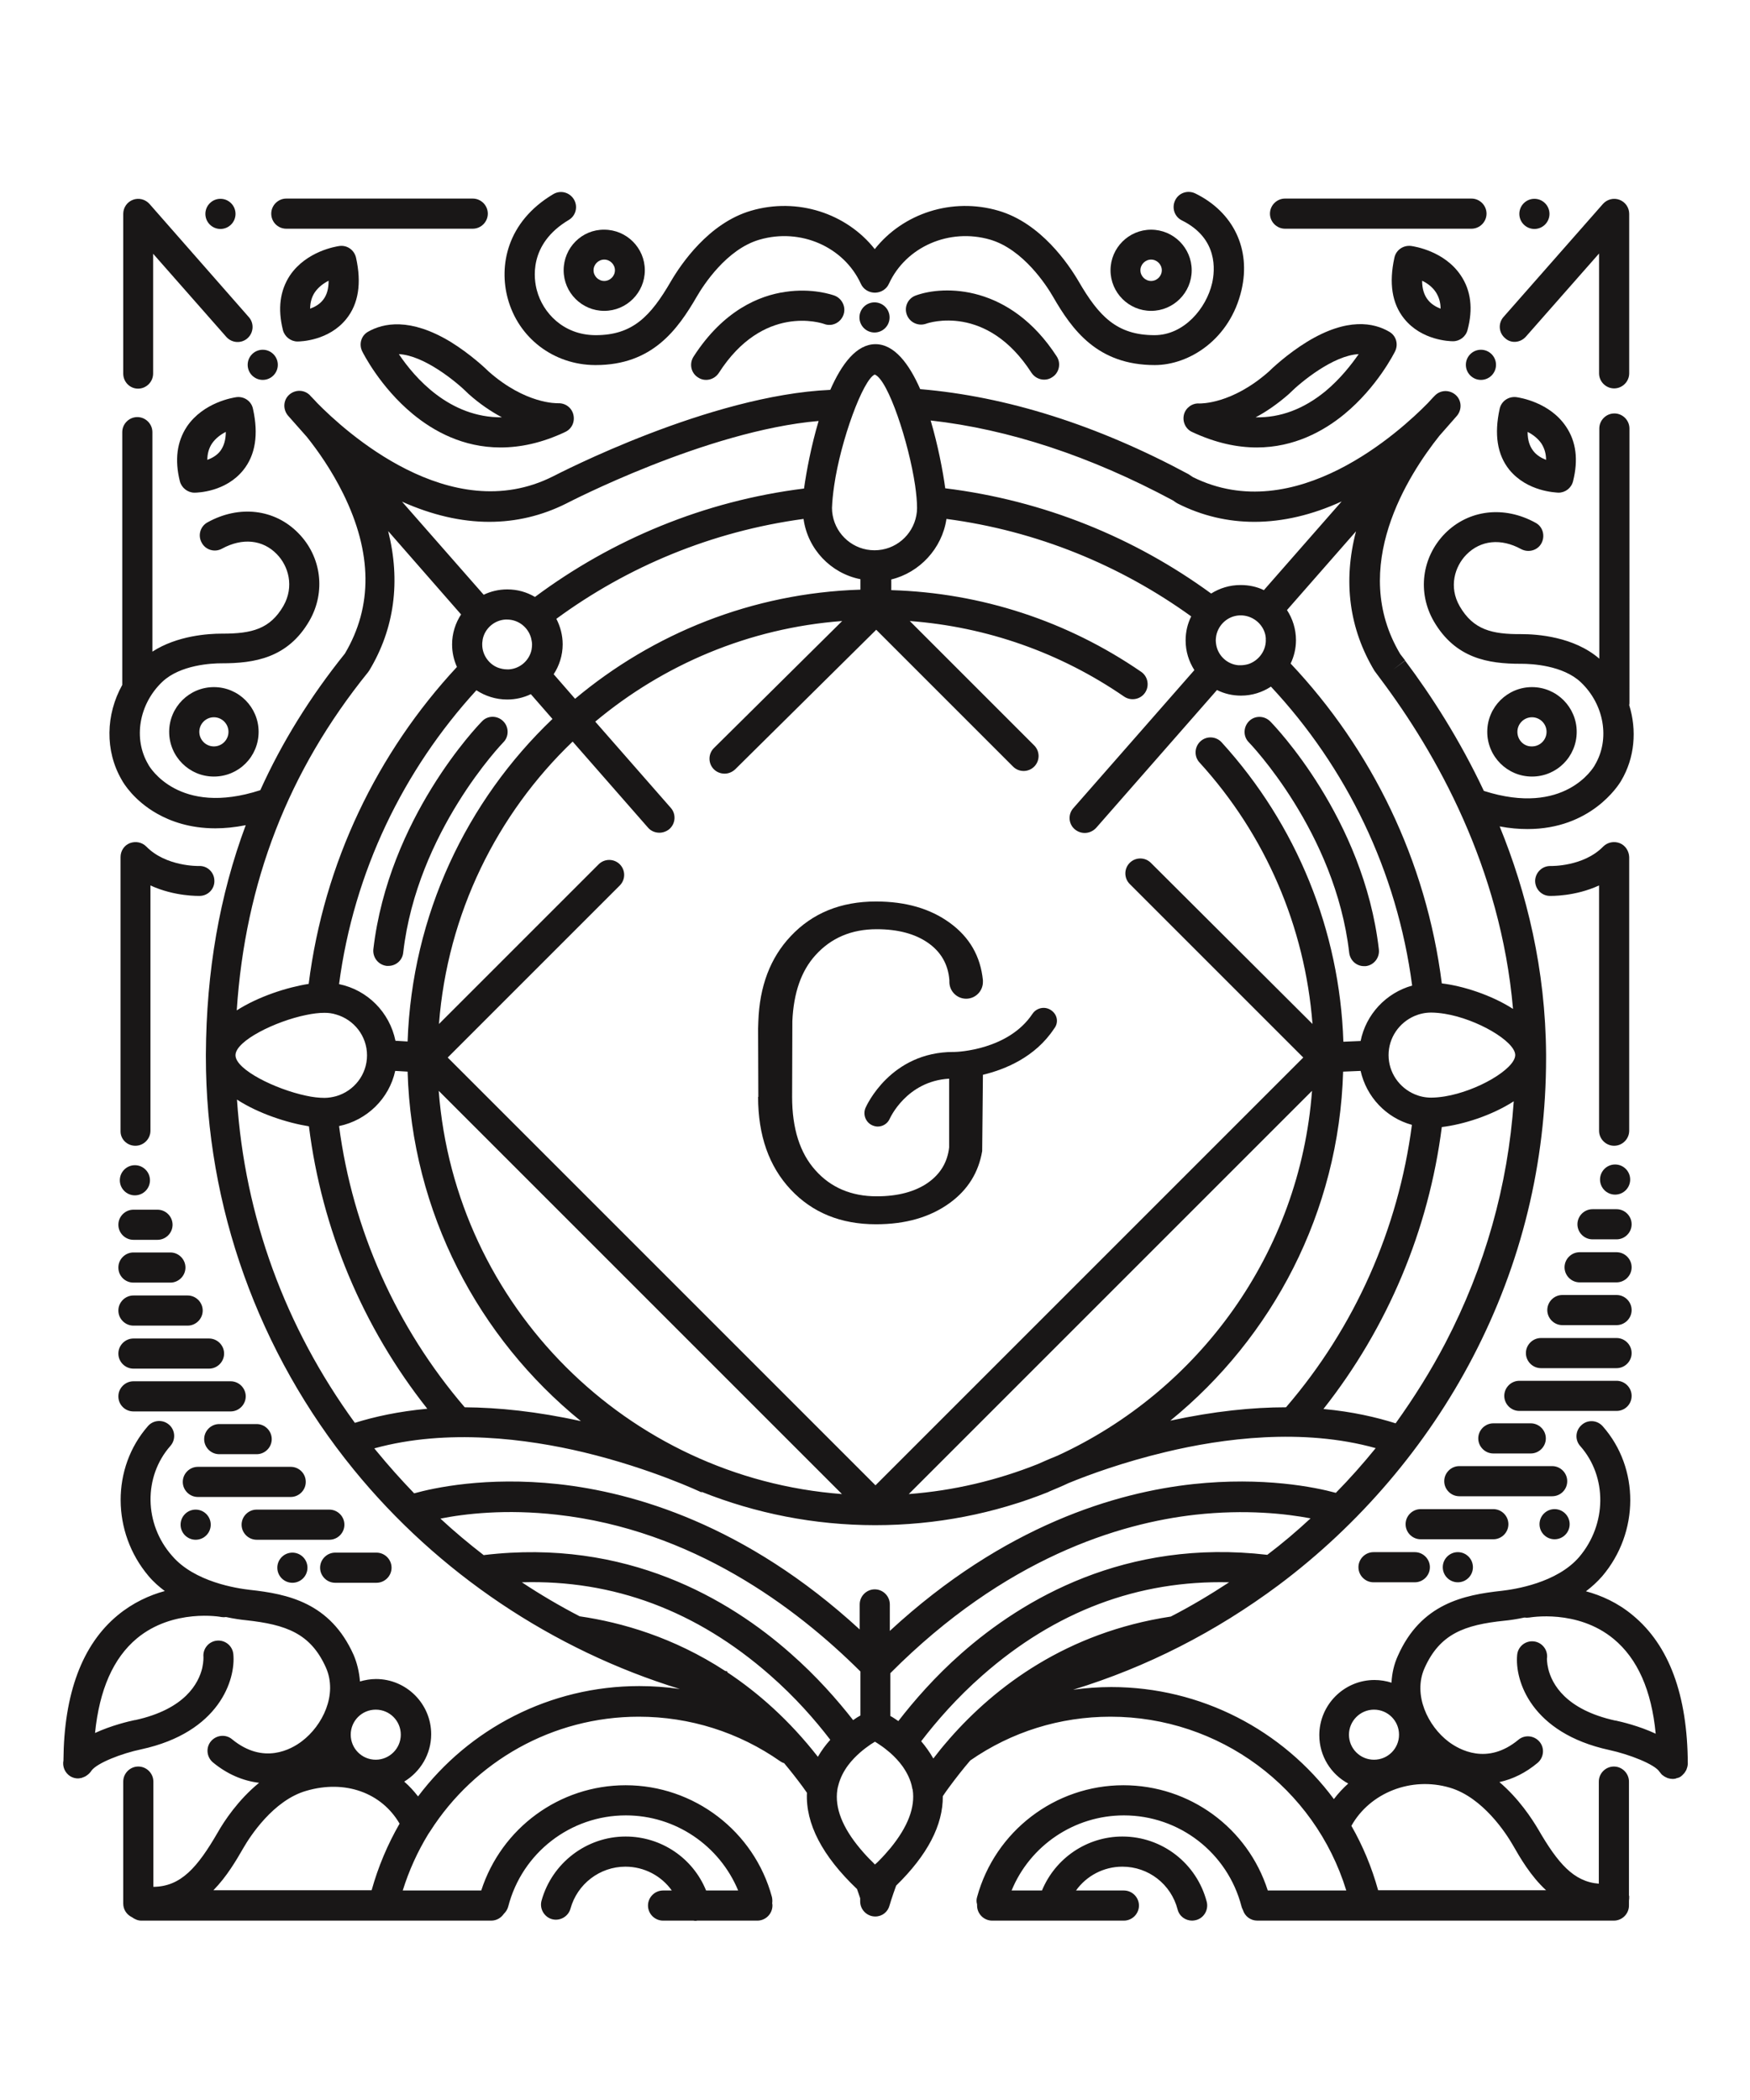 <?xml version="1.0"?>

<!-- Generator: Adobe Illustrator 21.0.2, SVG Export Plug-In . SVG Version: 6.00 Build 0) -->
<svg version="1.1" xmlns="http://www.w3.org/2000/svg" xmlns:xlink="http://www.w3.org/1999/xlink" x="0px" y="0px" viewBox="0 0 720 864" style="enable-background:new 0 0 720 864;" xml:space="preserve" width="720" height="864">
<style type="text/css"> .st0{display:none;} .st1{display:inline;fill:#191717;} .st2{fill:#191717;}
</style>
<g id="BACK" class="st0"> <path class="st1" d="M188.9,575.8c-15.2,0-30.7-3.1-46.5-10.5c-5.9-2.8-8.5-9.8-5.7-15.7c2.8-5.9,9.8-8.5,15.7-5.7 c57,26.6,111.2-15.2,163.6-55.7c6.1-4.7,12-9.3,17.9-13.7c8-7.6,16.7-7.6,21.9-7.6c1,0,1.9,0.1,2.9,0.4 c69.1,17.3,143.2,10.5,208.5-19.2c6-2.7,13-0.1,15.7,5.9c2.7,6,0.1,13-5.9,15.7c-69.7,31.6-148.7,39-222.6,20.9 c-3.1,0-3.5,0.3-4.4,1.3c-0.4,0.4-0.8,0.8-1.3,1.1c-6,4.5-12,9.2-18.2,13.9C289.8,538.4,241.3,575.8,188.9,575.8z"></path> <path class="st1" d="M342.3,425.1c-3.6,0-6.2-0.3-7.2-0.4c-41.8-4.4-42.9-30.4-42.9-31.6c-0.1-25.9,27.7-39.8,44.5-44 c30.9-9.8,50.1-10.6,60.3-2.4c4.2,3.3,6.2,7.6,6.7,11.3c6.6,20.7-8.8,41.2-19.7,50.6C370.6,422.8,352.4,425.1,342.3,425.1z M316,392c0.9,2.3,6.1,7.5,21.8,9.1c0.2,0,0.4,0,0.6,0.1c0.1,0,18.1,2.4,28.8-9.2c0.3-0.4,0.7-0.7,1.1-1c4.4-3.8,16.1-16.5,12.9-26 c-3.4-0.6-13.5-0.9-37.6,6.8c-0.2,0.1-0.5,0.2-0.8,0.2C337.2,373.4,316.9,380.8,316,392z M315.9,392.4c0,0.1,0,0.2,0,0.3 C315.9,392.6,315.9,392.5,315.9,392.4z M340,360.5L340,360.5L340,360.5z M380.3,359.5C380.3,359.5,380.3,359.5,380.3,359.5 C380.3,359.5,380.3,359.5,380.3,359.5z"></path> <circle class="st1" cx="544.2" cy="306" r="20.1"></circle> <circle class="st1" cx="226.4" cy="382.6" r="20.1"></circle> <path class="st1" d="M353.1,531.9c-26.3,0-46.4-16.9-47.4-17.7c-5-4.2-5.6-11.7-1.4-16.7c4.2-5,11.7-5.6,16.7-1.4 c0.4,0.3,18.1,14.8,37.8,11.6c12.6-2,24.1-11.1,34-27.1c3.5-5.6,10.8-7.3,16.3-3.8c5.6,3.5,7.3,10.8,3.8,16.3 c-13.7,22.1-30.8,34.9-50.6,38C359.2,531.7,356.1,531.9,353.1,531.9z"></path>
</g>
<g id="FRONT"> <path class="st2" d="M432.4,415.6c-2.5-1.7-5.9-1-7.6,1.5c-9.9,14.9-30.9,15.7-32,15.7c-0.2,0-0.3,0-0.5,0 c-25.9,0-35.8,22.1-36.2,23c-1.2,2.8,0.1,6,2.8,7.2c0.7,0.3,1.5,0.5,2.2,0.5c2.1,0,4.1-1.2,5-3.3c0.1-0.2,6.9-15.4,24.4-16.4v28.3 c-0.7,6.1-3.6,10.9-8.7,14.5c-5.3,3.7-12.4,5.6-21.1,5.6c-10.4,0-18.9-3.6-25.2-10.7c-6.4-7.1-9.6-17.2-9.6-30.2l0.1-31.2 c0.5-11.5,3.6-20.6,9.5-27.1c6.4-7.1,14.8-10.7,25.2-10.7c8.7,0,15.8,1.9,21.1,5.6c5.3,3.7,8.3,8.8,8.8,15.4h0c0,0.2,0,0.5,0,0.7 c0,3.8,3.1,6.9,6.9,6.9s6.9-3.1,6.9-6.9c0-0.2,0-0.5,0-0.7h0c-1-9.9-5.5-17.7-13.6-23.6c-8.1-5.9-18.2-8.8-30.4-8.8 c-14.5,0-26.2,4.8-35.1,14.3c-8.4,8.9-12.8,20.6-13.3,35h0v0c0,1-0.1,2-0.1,3l0.1,28.1h-0.1c0,15.9,4.5,28.6,13.4,38.1 c8.9,9.5,20.6,14.3,35.1,14.3c12.2,0,22.3-2.9,30.4-8.8c7.4-5.4,11.8-12.5,13.3-21.3l0.3-31.4c9.1-2.2,21.5-7.2,29.3-19 C435.7,420.7,435,417.3,432.4,415.6z"></path> <path class="st2" d="M528.7,94.1h76.7c3.4,0,6.2-2.8,6.2-6.2s-2.8-6.2-6.2-6.2h-76.7c-3.4,0-6.2,2.8-6.2,6.2S525.3,94.1,528.7,94.1 z"></path> <path class="st2" d="M117.8,94.1h76.7c3.4,0,6.2-2.8,6.2-6.2s-2.8-6.2-6.2-6.2h-76.7c-3.4,0-6.2,2.8-6.2,6.2S114.3,94.1,117.8,94.1 z"></path> <circle class="st2" cx="609.3" cy="150.1" r="6.2"></circle> <circle class="st2" cx="359.8" cy="130.6" r="6.2"></circle> <path class="st2" d="M244.8,150.2c0.1,0,0.2,0,0.3,0c23.3,0,33.7-14.6,41.6-28.2c2.6-4.5,12.2-19.5,25.8-23.4 c16.8-4.9,34.7,2.9,41.7,18.2c1,2.2,3.2,3.5,5.4,3.6c0.1,0,0.2,0,0.3,0c0.1,0,0.2,0,0.4,0c2.2-0.1,4.4-1.4,5.4-3.6 c7-15.3,24.9-23.1,41.7-18.2c13.6,4,23.2,18.9,25.8,23.4c7.9,13.7,18.3,28.2,41.9,28.2c0,0,0,0,0,0c14.2,0,31-10.6,35.7-30.9 c3.9-16.8-3.3-32-19-39.7c-3.1-1.5-6.8-0.3-8.3,2.8c-1.5,3.1-0.3,6.8,2.8,8.3c14.9,7.4,13.6,20.5,12.4,25.8 c-2.4,10.4-11.6,21.4-23.7,21.4c-15.5,0-22.9-7.8-31.2-22.1c-4.1-7-15.5-24-33-29.1c-19.1-5.6-39.3,1.1-50.9,15.8 c-11.6-14.7-31.8-21.4-50.9-15.8c-17.5,5.1-28.9,22.1-33,29.1c-8.3,14.3-15.7,22.1-30.9,22.1c-0.1,0-0.2,0-0.2,0 c-13.2-0.1-21.6-9.3-24-18.4c-1.2-4.3-3.7-19,13.1-29c2.9-1.7,3.9-5.5,2.1-8.5c-1.8-2.9-5.5-3.9-8.5-2.1 c-19.3,11.5-22.3,29.7-18.7,42.9C213.3,139.1,227.8,150.1,244.8,150.2z"></path> <polygon class="st2" points="360,734 360.1,734 360.1,734 360,734 "></polygon> <circle class="st2" cx="108.1" cy="150.1" r="6.2"></circle> <circle class="st2" cx="90.7" cy="88" r="6.2"></circle> <circle class="st2" cx="631.3" cy="88" r="6.2"></circle> <circle class="st2" cx="664.5" cy="485.3" r="6.2"></circle> <circle class="st2" cx="639.6" cy="627.1" r="6.2"></circle> <circle class="st2" cx="599.8" cy="644.8" r="6.2"></circle> <path class="st2" d="M231.9,111.2c0,9.2,7.5,16.7,16.7,16.7c9.2,0,16.7-7.5,16.7-16.7s-7.5-16.7-16.7-16.7 C239.4,94.4,231.9,101.9,231.9,111.2z M248.6,106.8c2.4,0,4.4,2,4.4,4.4c0,2.4-2,4.4-4.4,4.4c-2.4,0-4.4-2-4.4-4.4 C244.2,108.8,246.2,106.8,248.6,106.8z"></path> <path class="st2" d="M473.6,127.9c9.2,0,16.7-7.5,16.7-16.7s-7.5-16.7-16.7-16.7s-16.7,7.5-16.7,16.7S464.4,127.9,473.6,127.9z M473.6,106.8c2.4,0,4.4,2,4.4,4.4c0,2.4-2,4.4-4.4,4.4c-2.4,0-4.4-2-4.4-4.4C469.2,108.8,471.2,106.8,473.6,106.8z"></path> <path class="st2" d="M376.7,121.6c-3.2,1.2-4.8,4.7-3.6,7.9c1.2,3.2,4.7,4.8,7.9,3.7c1-0.4,25-8.4,43.4,20.2 c1.2,1.8,3.2,2.8,5.2,2.8c1.1,0,2.3-0.3,3.3-1c2.9-1.8,3.7-5.7,1.9-8.5C415.6,117,388.4,117.3,376.7,121.6z"></path> <path class="st2" d="M343.3,121.6c-0.9-0.3-9.1-3.2-20.3-1.5c-10.4,1.5-25.3,7.4-37.7,26.7c-1.8,2.9-1,6.7,1.9,8.5 c1,0.7,2.2,1,3.3,1c2,0,4-1,5.2-2.8c18.3-28.6,42.3-20.6,43.4-20.2c3.2,1.2,6.7-0.5,7.9-3.7C348.2,126.4,346.5,122.8,343.3,121.6z"></path> <path class="st2" d="M627.8,138.5l30.1-34.2v49.3c0,3.4,2.8,6.2,6.2,6.2s6.2-2.8,6.2-6.2V88c0-2.6-1.6-4.9-4-5.8 c-2.4-0.9-5.1-0.2-6.8,1.7l-40.9,46.5c-2.3,2.6-2,6.5,0.6,8.7C621.6,141.4,625.5,141.1,627.8,138.5z"></path> <path class="st2" d="M56.8,159.9c3.4,0,6.2-2.8,6.2-6.2v-49.3l30.1,34.2c2.3,2.6,6.2,2.8,8.7,0.6c2.6-2.3,2.8-6.2,0.6-8.7 L61.5,83.9c-1.7-1.9-4.4-2.6-6.8-1.7c-2.4,0.9-4,3.2-4,5.8v65.7C50.7,157.1,53.4,159.9,56.8,159.9z"></path> <path class="st2" d="M493.4,166c-2.9-0.2-5.6,1.8-6.3,4.6c-0.7,2.9,0.7,5.9,3.3,7.1c9.8,4.6,18.7,6.4,26.7,6.4 c15.3,0,27.5-6.7,36-13.7c13.6-11.2,20.6-25.3,20.9-25.9c1.4-2.9,0.4-6.4-2.4-8c-6.3-3.7-17.2-6-33.8,4.1 c-8.3,5.1-14.7,11.2-15.8,12.3C506.8,166.3,494.1,166,493.4,166z M530.3,162.1c0.1-0.1,0.2-0.2,0.3-0.3c4.7-4.7,18-15.6,28.4-16.1 c-3,4.3-7.5,10.1-13.6,15.2c-9,7.4-18.6,11-28.8,10.8C520.8,169.5,525.5,166.3,530.3,162.1z"></path> <path class="st2" d="M151.4,136.5c-2.8,1.6-3.8,5.1-2.4,8c0.3,0.6,7.3,14.7,20.9,25.9c8.5,7,20.6,13.7,36,13.7 c8.1,0,17-1.8,26.7-6.4c2.7-1.3,4-4.2,3.3-7.1c-0.7-2.9-3.3-4.8-6.3-4.7c-0.5,0-13.3,0.4-28.5-13c-1.1-1.1-7.5-7.2-15.8-12.3 C168.7,130.6,157.7,132.9,151.4,136.5z M192.8,162.1c4.7,4.2,9.4,7.3,13.7,9.6c-21.6,0.2-35.9-16.3-42.4-26 c10.4,0.5,23.7,11.4,28.4,16.1C192.6,161.9,192.7,162,192.8,162.1z"></path> <path class="st2" d="M671.8,664.6c-6.2-5.2-13-8.2-19.3-9.9c2.4-1.8,4.7-3.9,6.7-6.2c15.3-18,15.4-44.5,0.2-61.7 c-2.3-2.6-6.2-2.8-8.7-0.5c-2.6,2.3-2.8,6.2-0.5,8.7c11.1,12.6,10.9,32.1-0.4,45.5c-9.2,10.8-26.7,13.4-31.9,14 c-15.7,1.7-33.3,5.3-42.8,26.8c-1.5,3.3-2.4,7-2.6,11c-2.2-0.7-4.6-1.1-7-1.1c-12.5,0-22.7,10.2-22.7,22.7 c0,8.6,4.8,16.1,11.9,19.9c-2.1,1.9-4.1,4-5.9,6.4c-21-28.3-54.6-46.1-91.6-46.1c-5.3,0-10.6,0.4-15.7,1.1 c30.4-9.3,58.7-23.8,84.5-43l0,0c33.3-24.9,61-57.4,80-93.9c20-38.4,30.1-79.9,30.1-123.1c0-0.3,0-0.5,0-0.8c0-0.1,0-0.1,0-0.2 c0-0.1,0-0.2,0-0.3c-0.2-35.1-8-66.7-19.1-93.9c4.1,0.8,8,1.1,11.5,1.1c25.9,0,37.3-17.8,38.5-19.9h0c5.6-9.4,6.5-20.8,3.3-31.1 c0.1-0.3,0.1-0.7,0.1-1.1V176.3c0-3.4-2.8-6.2-6.2-6.2s-6.2,2.8-6.2,6.2V271c-10.5-9.1-25.7-10.1-32-10.1 c-12.2,0.1-19.8-1.8-25.4-11.4c-4.7-8.1-2-16.5,2.7-21.3c5.9-6,14.3-6.8,22.5-2.3c3,1.6,6.8,0.6,8.4-2.4c1.6-3,0.6-6.8-2.4-8.4 c-13-7.2-27.6-5.4-37.3,4.4c-9.6,9.8-11.4,24.3-4.6,36.1c8.9,15.3,22.4,17.5,35.7,17.5c0.2,0,0.3,0,0.5,0c4,0,16.9,0.6,24.3,7.6 c9.6,9.1,12.1,23.4,5.8,34c0,0-0.1,0.1-0.1,0.2c-0.5,0.9-12.4,21.1-45.6,10.5c-10-21.2-21.6-39.2-32.4-53.6l-4.9,3.7l4.9-3.8 l-2-2.6c-21.3-35.7,3.3-73.7,16.1-89.8l7.2-8.2c0,0,0,0,0,0c0,0,0,0,0,0l0,0c2.2-2.6,2-6.5-0.6-8.7c-2.5-2.1-6.1-2-8.4,0.3l0,0 c-0.2,0.2-1.3,1.3-3,3.2c-11.1,11.3-54.5,51.3-96.6,30.4l-1.2-0.8l-0.6-0.4c-37.7-20.3-74.9-32-110.4-35 c-4.6-10.5-10.7-18.5-18.4-18.5c-7.8,0-13.9,8.1-18.6,18.8c-49.7,2.2-111.5,34.3-114.1,35.6c-42.3,21.3-85.9-18.9-97-30.2 c-1.7-1.9-2.9-3-3-3.2l0,0c-2.3-2.3-5.9-2.4-8.4-0.3c-2.6,2.2-2.8,6.1-0.6,8.7l0,0c0,0,0,0,0,0c0,0,0,0,0,0l7.7,8.7 c4.5,5.6,10.2,13.7,15,23.4c12,24.3,12.2,46.4,0.7,65.8c-14.3,17.8-25.9,36.5-34.8,56.2c-33.5,10.9-45.5-9.5-46-10.4 c0-0.1-0.1-0.1-0.1-0.2c-6.3-10.6-3.8-24.9,5.8-34c7.4-7,20.3-7.6,24.3-7.6c0,0,0.1,0,0.1,0c13.4,0,27.2-2.1,36.1-17.5 c6.8-11.8,5-26.4-4.6-36.1c-9.7-9.9-24.3-11.6-37.3-4.4c-3,1.6-4.1,5.4-2.4,8.4c1.6,3,5.4,4.1,8.4,2.4c8.3-4.5,16.7-3.7,22.5,2.3 c4.7,4.8,7.3,13.2,2.7,21.3c-5.5,9.5-13,11.4-25,11.4c-0.1,0-0.2,0-0.4,0c-5.5,0-18.3,0.8-28.5,7.4v-90.3c0-3.4-2.8-6.2-6.2-6.2 s-6.2,2.8-6.2,6.2v104c-6.8,12.2-7.2,27.1-0.2,39.1c0.7,1.3,5,8.5,14.6,13.9c5.5,3.1,13.4,6,23.9,6c3.8,0,8-0.4,12.5-1.3 c-10.8,29-16.2,60.2-16.4,94.2c0,0.1,0,0.1,0,0.2c0,0,0,0.1,0,0.1c0,0.3,0,0.6,0,0.8c0,61.4,21.6,121.7,60.8,169.8 c34.7,42.6,81.9,74.2,134.2,90.3c-5.5-0.8-11.1-1.2-16.7-1.2c-36.7,0-70,17.5-91,45.4c-1.7-2.2-3.6-4.3-5.7-6.1 c6.6-4,11.1-11.2,11.1-19.5c0-12.5-10.2-22.7-22.7-22.7c-2.3,0-4.5,0.4-6.6,1c-0.3-3.9-1.2-7.6-2.6-10.9 c-9.6-21.5-27.1-25.1-42.8-26.8c-5.2-0.6-22.7-3.2-31.9-14C59.2,627,59,607.5,70.1,594.9c2.3-2.6,2-6.5-0.5-8.7 c-2.6-2.3-6.5-2-8.7,0.5c-15.1,17.2-15,43.7,0.2,61.7c2,2.4,4.3,4.4,6.7,6.2c-6.3,1.7-13.1,4.8-19.3,9.9 c-14.7,12.1-22.2,32.3-22.4,59.8c-0.5,2.5,0.6,5.1,2.8,6.5c1,0.6,2.1,0.9,3.2,0.9c0.4,0,0.9-0.1,1.3-0.2c0,0,0.1,0,0.1,0 c0.2,0,0.3-0.1,0.5-0.2c0.3-0.1,0.7-0.2,1-0.4c0.1,0,0.1-0.1,0.2-0.1c1-0.6,1.9-1.4,2.5-2.4c2.4-3.1,12.3-7,20.5-8.7 c32.1-7,38.8-28.7,37.8-39.1c-0.3-3.4-3.3-5.9-6.7-5.6c-3.4,0.3-5.9,3.3-5.6,6.7c0,0.1,0.1,1.9-0.5,4.6c-1.5,6.2-7,16.9-27.6,21.4 c-0.1,0-0.1,0-0.2,0c-2.4,0.5-9.6,2.2-16.3,5.3c1.8-17.8,7.5-30.8,17.2-38.9c14.9-12.4,34.6-8.9,34.8-8.8c0.7,0.1,1.3,0.1,1.9,0 c3.3,0.7,6.1,1.1,8.2,1.3c16.5,1.8,26.6,5.4,32.9,19.5c4.9,11.1-1.4,23.9-9.9,30.3c-4.3,3.3-15.8,9.8-28.7-0.8 c-2.6-2.2-6.5-1.8-8.7,0.8c-2.2,2.6-1.8,6.5,0.8,8.7c5.8,4.8,12.3,7.6,19,8.4c-8.6,7-14.4,15.8-17,20.4 c-8.4,14.5-15.2,22.3-26.5,22.4V733c0-3.4-2.8-6.2-6.2-6.2s-6.2,2.8-6.2,6.2v50.2c0,2.5,1.5,4.6,3.6,5.6c1.1,0.8,2.4,1.4,3.8,1.4 h144c2.2,0,4-1.1,5.2-2.8c0.8-0.8,1.5-1.8,1.8-3c5.7-22.1,25.6-37.5,48.4-37.5c20.4,0,38.5,12.4,46.2,30.9h-13.2 c-5.4-13.3-18.4-22.2-33.1-22.2c-16.1,0-30.3,10.9-34.6,26.4c-0.9,3.3,1.1,6.7,4.3,7.6c3.3,0.9,6.7-1.1,7.6-4.3 c2.8-10.2,12.1-17.3,22.6-17.3c7.8,0,14.8,3.8,19.1,9.8h-3.6c-3.4,0-6.2,2.8-6.2,6.2c0,3.4,2.8,6.2,6.2,6.2h12.5 c0.2,0,0.5,0.1,0.7,0.1c0.3,0,0.6,0,0.8-0.1h24.8c3.4,0,6.2-2.8,6.2-6.2c0-0.3,0-0.6-0.1-0.9c0.1-0.8,0.1-1.7-0.1-2.6 c-7.3-27.1-32.1-46-60.2-46c-27.2,0-51.1,17.6-59.4,43.3h-32.3c2.6-8.3,6.1-16,10.5-23.2c0.3-0.4,0.5-0.8,0.8-1.2 c18.3-28.7,50.3-47.1,85.8-47.1c21,0,41.2,6.4,58.3,18.4c0.5,0.3,1,0.6,1.5,0.7c2.6,3.1,5.2,6.4,7.7,9.8c0.6,0.8,1.1,1.6,1.7,2.4 c-0.6,12.7,6.3,26,20.6,39.6c0.5,1.5,1,2.8,1.3,3.8v1.3c0,3.4,2.8,6.2,6.2,6.2c2.9,0,5.2-1.9,5.9-4.6l0,0c0-0.1,0.9-3.1,2.7-8.1 c12.9-12.6,19.3-24.9,19.2-36.8c0.8-1.2,1.7-2.5,2.6-3.7c2.8-3.8,5.7-7.5,8.7-11c17-11.8,36.9-18,57.7-18c44.8,0,84,29.2,97,71.5 h-32.3c-8.2-25.7-32.1-43.3-59.4-43.3c-28.1,0-52.8,18.9-60.2,46c-0.3,1-0.3,2,0,3c0,0.2,0,0.3,0,0.5c0,3.4,2.8,6.2,6.2,6.2h54.2 c3.4,0,6.2-2.8,6.2-6.2c0-3.4-2.8-6.2-6.2-6.2h-19.7c4.3-6,11.3-9.8,19.1-9.8c10.7,0,20,7.2,22.7,17.6c0.7,2.8,3.2,4.6,6,4.6 c0.5,0,1-0.1,1.5-0.2c3.3-0.8,5.3-4.2,4.5-7.5c-4.1-15.8-18.3-26.9-34.7-26.9c-14.6,0-27.6,8.9-33.1,22.2h-12.5 c7.6-18.5,25.8-30.9,46.2-30.9c22.8,0,42.7,15.4,48.4,37.5c0.1,0.5,0.4,1,0.6,1.5c0.8,2.5,3.1,4.3,5.9,4.3H664 c3.4,0,6.2-2.8,6.2-6.2c0-0.1,0-0.3,0-0.4c0-0.1,0-0.3,0-0.4V782c0.1-0.6,0.1-1.2,0.1-1.8c0-0.1,0-0.2-0.1-0.3V733 c0-3.4-2.8-6.2-6.2-6.2s-6.2,2.8-6.2,6.2v42c-10.4-0.8-16.9-8.5-24.9-22.3c-2.6-4.4-8-12.7-16-19.5c5.5-1.2,10.8-3.8,15.7-7.9 c2.6-2.2,3-6.1,0.8-8.7c-2.2-2.6-6.1-3-8.7-0.8c-12.8,10.6-24.3,4.1-28.7,0.8c-8.5-6.4-14.8-19.3-9.9-30.3 c6.3-14.1,16.4-17.8,32.9-19.5c2.1-0.2,4.9-0.6,8.2-1.3c0.6,0.1,1.3,0.1,2,0c0.2,0,19.7-3.6,34.7,8.8c9.8,8.1,15.6,21.1,17.3,39 c-6.8-3.2-14.1-4.9-16.4-5.4c-0.1,0-0.1,0-0.2,0c-20.5-4.5-26.1-15.1-27.6-21.3c-0.6-2.6-0.6-4.4-0.5-4.6c0.3-3.4-2.2-6.4-5.6-6.7 c-3.4-0.3-6.4,2.2-6.7,5.6c-1,10.5,5.7,32.1,37.9,39.1c8.3,1.8,18.8,5.9,20.7,9c0,0,0,0.1,0.1,0.1c0.3,0.4,0.6,0.8,0.9,1.1 c0.1,0.1,0.2,0.1,0.3,0.2c0.3,0.2,0.6,0.5,0.9,0.6c0.1,0.1,0.3,0.2,0.4,0.2c0.3,0.2,0.6,0.3,0.9,0.4c0.1,0,0.3,0.1,0.4,0.1 c0.4,0.1,0.9,0.2,1.4,0.2c0,0,0,0,0,0c0.4,0,0.7,0,1.1-0.1c0.1,0,0.2,0,0.3-0.1c0.3-0.1,0.6-0.2,1-0.3c0,0,0.1,0,0.1,0 c0.3-0.1,0.5-0.3,0.8-0.4c0,0,0.1-0.1,0.1-0.1c0.2-0.1,0.4-0.3,0.5-0.4c0.1-0.1,0.3-0.2,0.4-0.4c0.1-0.1,0.3-0.3,0.4-0.4 c0.1-0.2,0.3-0.3,0.4-0.5c0.1-0.2,0.2-0.3,0.3-0.5c0.1-0.2,0.2-0.3,0.3-0.5c0.1-0.2,0.1-0.4,0.2-0.6c0.1-0.2,0.1-0.4,0.2-0.6 c0-0.2,0.1-0.4,0.1-0.5c0-0.2,0.1-0.4,0.1-0.7c0,0,0-0.1,0-0.1C694.3,697.4,686.7,676.9,671.8,664.6z M152.9,777.7H87.8 c5.5-5.6,9.4-12.3,12.4-17.5c2.6-4.5,12.2-19.5,25.8-23.4c16-4.7,31,0.8,38.4,13.5C159.5,758.8,155.6,768,152.9,777.7z M154.6,724 c-5.7,0-10.3-4.6-10.3-10.3c0-5.7,4.6-10.3,10.3-10.3s10.3,4.6,10.3,10.3C164.9,719.4,160.2,724,154.6,724z M521.2,645.9 L521.2,645.9l0.9,1.1L521.2,645.9z M521.4,639.7c-58.4-6.8-100.6,18.3-125.8,40.5c-10.9,9.6-19.5,19.5-26,27.9 c-1.2-0.8-2.3-1.6-3.3-2.1v-17.6c47.3-47.5,94.3-61.7,125.5-65.2c20.7-2.3,37.4-0.4,47.4,1.5C533.5,630,527.6,635,521.4,639.7z M594.7,552.5c-6,11.5-12.9,22.5-20.5,33.1c-7.9-2.5-17.8-4.8-29.7-5.9c26.5-33.6,43.3-73.7,48.7-116c8.6-1,20.5-4.7,29.6-10.6 C620.4,487.8,611,521.2,594.7,552.5z M552.6,440.9l7.2-0.3c2.4,10.7,10.5,19.3,21.1,22.2c-5.6,42.8-23.4,83.2-51.8,116.2 c-13.7,0-29.6,1.6-47.6,5.5C523.5,550.3,550.9,498.8,552.6,440.9z M435.1,598.9c-4,1.6-6.8,2.9-8.2,3.5 c-16.6,6.6-34.4,10.9-53,12.3l165.9-165.9C534.8,515.6,493.2,572.2,435.1,598.9z M623.4,434.2c-0.2,5.6-15.5,14.7-29,16.9 c-1.9,0.3-3.8,0.5-5.6,0.5c-2.4,0-4.7-0.5-6.8-1.4c-6.3-2.7-10.7-8.9-10.7-16.1c0-7.2,4.4-13.4,10.7-16.1c2.1-0.9,4.4-1.4,6.8-1.4 c1.8,0,3.7,0.2,5.6,0.5c13.5,2.2,28.7,11.3,29,16.8C623.4,434,623.4,434.1,623.4,434.2z M565.5,276l2.6,3.5v0 c22.7,30.3,49.3,77.2,54.4,135.6c-9-5.8-20.8-9.5-29.3-10.5C586.8,354,564.3,308.3,531,273c1.4-2.9,2.2-6.2,2.2-9.6 c0-4.6-1.4-8.9-3.7-12.4l28.4-32.4C552.5,239.2,555.1,258.7,565.5,276z M482.6,205.9l1.3,0.9l0.7,0.4c9.9,5,20.5,7.5,31.5,7.5 c11.6,0,23.7-2.8,35.9-8.4l-32,36.5c-2.9-1.4-6.1-2.1-9.6-2.1c-4.5,0-8.6,1.3-12.1,3.5c-31.5-23-68.8-38.3-109.4-43.3 c-1-7.3-3-17.7-6-27.9C415,176.6,448.5,187.6,482.6,205.9z M520.8,263.4c0,4.5-3,8.4-7.1,9.8c-1,0.3-2.1,0.5-3.2,0.5 c-0.3,0-0.7,0-1,0c-4.6-0.4-8.3-3.9-9.1-8.3c-0.1-0.6-0.2-1.3-0.2-1.9c0-0.7,0.1-1.3,0.2-2c0.9-4.5,4.7-8,9.4-8.3 c0.2,0,0.5,0,0.7,0c0.2,0,0.4,0,0.6,0c4.6,0.3,8.5,3.6,9.5,8c0.1,0.6,0.2,1.1,0.2,1.7C520.7,263,520.8,263.2,520.8,263.4z M389.4,213.5c37.2,4.9,71.6,19.1,100.7,40.1c-1.5,3-2.3,6.3-2.3,9.9c0,4.5,1.3,8.6,3.6,12.2l-49.8,56.8c-2.3,2.6-2,6.5,0.6,8.7 c1.2,1,2.6,1.5,4.1,1.5c1.7,0,3.4-0.7,4.7-2.1l49.7-56.7c3,1.5,6.3,2.3,9.9,2.3c4.6,0,8.8-1.4,12.3-3.7c31,33.2,51.9,75.8,58.1,123 c-10.7,3-19,11.8-21.2,22.8l-7.1,0.3c-1.5-45.7-19.2-89.3-50.1-123.2c-2.3-2.5-6.2-2.7-8.7-0.4c-2.5,2.3-2.7,6.2-0.4,8.7 c27.2,29.8,43.4,67.6,46.5,107.6L473.5,355c-2.4-2.4-6.3-2.4-8.7,0c-2.4,2.4-2.4,6.3,0,8.7l71.4,71.4l-176,176l-176-176l70.8-70.8 c2.4-2.4,2.4-6.3,0-8.7c-2.4-2.4-6.3-2.4-8.7,0l-65.7,65.7c3.5-45.5,23.9-86.4,55-116.2l31,35.4c1.2,1.4,2.9,2.1,4.7,2.1 c1.4,0,2.9-0.5,4.1-1.5c2.6-2.3,2.8-6.2,0.6-8.7l-31.1-35.5c28-23.4,63.1-38.5,101.6-41.4l-52.8,52.3c-2.4,2.4-2.4,6.3,0,8.7 c1.2,1.2,2.8,1.8,4.4,1.8c1.6,0,3.1-0.6,4.4-1.8l58-57.4l56.3,56.3c2.4,2.4,6.3,2.4,8.7,0c2.4-2.4,2.4-6.3,0-8.7l-51.2-51.2 c31.7,2.4,61.9,13,88.2,31.1c2.8,1.9,6.7,1.2,8.6-1.6c1.9-2.8,1.2-6.7-1.6-8.6c-30.4-20.9-65.8-32.5-102.8-33.6v-4.4 C378.3,235.6,387.6,225.7,389.4,213.5z M208.7,287.8c3.5,0,6.8-0.8,9.7-2.2l8.9,10.2c-35.3,33.7-57.8,80.6-59.6,132.7l-5-0.3 c-2.4-11.7-11.5-20.9-23.2-23.3c6.1-46.3,26.5-88.1,56.5-120.9C199.7,286.4,204,287.8,208.7,287.8z M198.4,265.2 c0-0.5,0-0.9,0.1-1.4c0-0.3,0.1-0.5,0.1-0.8c0.9-4.4,4.7-7.8,9.3-8.1c0.2,0,0.4,0,0.5,0c0.1,0,0.1,0,0.2,0c4.7,0,8.7,3.2,9.9,7.6 c0.2,0.9,0.4,1.8,0.4,2.7c0,0.7-0.1,1.4-0.2,2.1c-0.9,4.4-4.7,7.8-9.3,8.1c-0.3,0-0.5,0-0.8,0c-1.3,0-2.6-0.3-3.7-0.7 C201.2,273.3,198.4,269.5,198.4,265.2z M162.6,440.6l5.1,0.3c1.7,58,29.2,109.6,71.3,143.8c-18.1-4-34-5.6-47.8-5.7 c-28.2-32.9-46.1-73.1-51.7-115.7C151,460.9,160.1,452,162.6,440.6z M180.5,448.8l165.9,165.9C258,608,187.2,537.2,180.5,448.8z M343.2,199.8c2.7-18.7,11.9-43.7,16.7-45.7c5.5,2.1,14,28,16.6,45.6c0.5,3.5,0.8,6.7,0.8,9.3c0,1.1-0.1,2.1-0.3,3.1 c-1.5,8.1-8.6,14.3-17.2,14.3c-8.6,0-15.7-6.2-17.2-14.3c-0.2-1-0.3-2.1-0.3-3.1C342.4,206.3,342.7,203.2,343.2,199.8z M354,238.3 v4.3c-44.6,1.4-85.4,18.1-117.4,44.9l-8.8-10.1c2.3-3.5,3.7-7.8,3.7-12.3c0-3.8-1-7.4-2.6-10.5c29.3-21.5,64-36,101.7-41.1 C332.3,225.9,341.8,235.9,354,238.3z M201.3,214.7c11,0,21.6-2.5,31.6-7.5c0.6-0.3,57.7-30,103.9-34c-3,10.1-5,20.6-6,27.8 c-41.1,5.1-79,21-110.7,44.6c-3.4-2-7.2-3.1-11.4-3.1c-3.5,0-6.8,0.8-9.7,2.2l-33.6-38.3C177.7,211.9,189.7,214.7,201.3,214.7z M151.4,276.6l0.5-0.7c10.4-17.2,13-36.8,7.8-57.4l30,34.3c-2.3,3.5-3.7,7.8-3.7,12.3c0,3.3,0.7,6.4,2,9.3 c-32.7,35.2-54.7,80.4-61,130.4c-8.9,1.4-20.7,5.2-29.6,10.9C100.9,362.9,118.6,317.2,151.4,276.6z M96.9,434 c0.2-5.8,16.3-13.8,29-16.4c2.8-0.6,5.4-0.9,7.6-0.9c1.7,0,3.2,0.2,4.8,0.7c7.3,2.1,12.7,8.8,12.7,16.8c0,8-5.4,14.7-12.7,16.8 c-1.5,0.4-3.1,0.7-4.8,0.7c-2.3,0-4.9-0.3-7.6-0.9c-12.7-2.7-28.8-10.7-29-16.5C96.9,434.1,96.9,434.1,96.9,434z M97.5,452.4 c8.9,5.8,20.8,9.6,29.6,11c5.3,42.4,22.1,82.6,48.7,116.2c-11.9,1.1-21.8,3.3-29.8,5.8C117.3,546,100.7,500.5,97.5,452.4z M154.9,597c-0.3-0.4-0.6-0.7-0.9-1.1c30.1-8.3,63-3.9,86.1,1.6c27.9,6.7,48.3,16.4,48.5,16.5l0.1-0.2 c22.1,8.8,46.2,13.7,71.4,13.7c25.1,0,49.1-4.8,71.1-13.6l0,0c0,0,0.2-0.1,0.6-0.3c2.6-1.1,5.3-2.2,7.8-3.4 c8.5-3.5,22.8-8.7,40-12.8c23.3-5.6,56.3-10,86.4-1.6c-5.2,6.4-10.6,12.5-16.4,18.4c-8.4-2.3-29.8-6.7-58.7-3.6 c-31.4,3.4-77.6,16.8-124.8,60.4v-10.9c0-3.4-2.8-6.2-6.2-6.2s-6.2,2.8-6.2,6.2v10.3c-46.9-43.1-92.9-56.4-124.1-59.8 c-29.6-3.2-51.3,1.6-59.2,3.8C165.2,609,159.9,603.1,154.9,597z M181.2,624.8c10-2,26.9-4,48-1.6c55.5,6.2,98.1,37.9,124.8,64.5 v18.1c-0.9,0.5-1.9,1.1-3,1.9c-6.5-8.3-15-18-25.7-27.4c-25.2-22.3-67.6-47.5-126.2-40.5l0,0.1 C192.9,635.1,186.9,630.1,181.2,624.8z M336.5,722.8c-11.7-15-24.5-26.3-37.3-34.8l0.1-0.3c-0.3-0.1-0.6-0.2-0.9-0.2 c-21.3-13.9-42.7-20-59.9-22.5c-8.1-4.2-16.1-8.9-23.8-14c37.7-1.1,71.9,11.7,102.1,38.2c10.4,9.1,18.6,18.5,24.8,26.6 C339.7,717.9,338,720.2,336.5,722.8z M366.4,760.3c-1.5,1.8-3.1,3.6-4.9,5.4c-0.4,0.4-0.9,0.9-1.4,1.3c0,0-0.1,0.1-0.1,0.1 c0,0-0.1,0.1-0.1,0.1l0-0.2c-0.2-0.2-0.5-0.4-0.7-0.7c-2-1.9-3.7-3.8-5.3-5.7c-7.3-8.7-10.5-16.8-9.4-24.2c0.1-0.6,0.2-1.2,0.4-1.8 c0.8-3.2,2.3-6,4.1-8.4c1.5-2,3.2-3.7,4.9-5.2c1.5-1.3,3-2.4,4.3-3.3c0.6-0.4,1.1-0.7,1.6-1c0,0,0.1,0,0.1-0.1c0,0,0.1,0,0.1,0 c0.7,0.4,1.4,0.9,2.3,1.5c1.2,0.8,2.6,1.9,4,3.1c1.8,1.6,3.6,3.5,5.1,5.6c1.8,2.6,3.3,5.5,3.9,8.8c0,0.2,0.1,0.5,0.2,0.7 C376.6,743.6,373.5,751.6,366.4,760.3z M390.8,715.2c-0.2,0.2-0.4,0.4-0.5,0.6c-2.3,2.6-4.4,5.2-6.3,7.7c-1.5-2.6-3.2-5-5-7.1 c6.2-8.1,14.6-17.8,25.2-27.1c30-26.4,64.1-39.2,101.5-38.3c-7.8,5.1-15.8,9.9-24,14.1C438.9,671.6,409.6,693.8,390.8,715.2z M565.3,703.4c5.7,0,10.3,4.6,10.3,10.3c0,5.7-4.6,10.3-10.3,10.3s-10.3-4.6-10.3-10.3C555,708.1,559.6,703.4,565.3,703.4z M596.5,735.5c13.6,4,23.2,18.9,25.8,23.4c3.2,5.6,7.5,13,13.8,18.8h-69.1c-2.6-9.4-6.3-18.3-11-26.5 C563.6,737.6,580.6,730.8,596.5,735.5z"></path> <path class="st2" d="M69.6,301.1c0,10.1,8.2,18.4,18.4,18.4s18.4-8.2,18.4-18.4c0-10.1-8.2-18.4-18.4-18.4S69.6,291,69.6,301.1z M94,301.1c0,3.3-2.7,6-6,6c-3.3,0-6-2.7-6-6c0-3.3,2.7-6,6-6C91.3,295.1,94,297.8,94,301.1z"></path> <path class="st2" d="M648.7,301.1c0-10.1-8.2-18.4-18.4-18.4c-10.1,0-18.4,8.2-18.4,18.4c0,10.1,8.2,18.4,18.4,18.4 C640.5,319.5,648.7,311.3,648.7,301.1z M624.3,301.1c0-3.3,2.7-6,6-6c3.3,0,6,2.7,6,6c0,3.3-2.7,6-6,6 C627,307.2,624.3,304.5,624.3,301.1z"></path> <path class="st2" d="M666.4,346.9c-2.3-0.9-5-0.4-6.8,1.4c-8.1,8.3-21.4,8-21.6,8c-0.1,0-0.2,0-0.2,0c-3.3,0-6,2.6-6.2,5.9 c-0.1,3.4,2.5,6.3,5.9,6.4c0.6,0,10.4,0.3,20.4-4.3v100.9c0,3.4,2.8,6.2,6.2,6.2s6.2-2.8,6.2-6.2V352.6 C670.2,350.1,668.7,347.8,666.4,346.9z"></path> <path class="st2" d="M55.7,471.4c3.4,0,6.2-2.8,6.2-6.2V364.3c10,4.6,19.8,4.3,20.4,4.3c3.4-0.1,6.1-3,5.9-6.4 c-0.1-3.4-3-6.1-6.4-5.9c-0.1,0-13.5,0.3-21.6-8c-1.8-1.8-4.4-2.3-6.8-1.4c-2.3,0.9-3.8,3.2-3.8,5.7v112.7 C49.5,468.7,52.3,471.4,55.7,471.4z"></path> <path class="st2" d="M671.3,574.3c0-3.4-2.8-6.2-6.2-6.2h-40c-3.4,0-6.2,2.8-6.2,6.2s2.8,6.2,6.2,6.2h40 C668.5,580.5,671.3,577.8,671.3,574.3z"></path> <path class="st2" d="M629.8,598c3.4,0,6.2-2.8,6.2-6.2s-2.8-6.2-6.2-6.2h-15.4c-3.4,0-6.2,2.8-6.2,6.2s2.8,6.2,6.2,6.2H629.8z"></path> <path class="st2" d="M644.8,609.4c0-3.4-2.8-6.2-6.2-6.2h-38.2c-3.4,0-6.2,2.8-6.2,6.2s2.8,6.2,6.2,6.2h38.2 C642,615.6,644.8,612.9,644.8,609.4z"></path> <path class="st2" d="M620.6,627.1c0-3.4-2.8-6.2-6.2-6.2h-29.9c-3.4,0-6.2,2.8-6.2,6.2s2.8,6.2,6.2,6.2h29.9 C617.8,633.3,620.6,630.5,620.6,627.1z"></path> <path class="st2" d="M565.1,638.6c-3.4,0-6.2,2.8-6.2,6.2s2.8,6.2,6.2,6.2h17c3.4,0,6.2-2.8,6.2-6.2s-2.8-6.2-6.2-6.2H565.1z"></path> <path class="st2" d="M665.1,532.8h-22.3c-3.4,0-6.2,2.8-6.2,6.2s2.8,6.2,6.2,6.2h22.3c3.4,0,6.2-2.8,6.2-6.2 S668.5,532.8,665.1,532.8z"></path> <path class="st2" d="M665.1,550.5H634c-3.4,0-6.2,2.8-6.2,6.2s2.8,6.2,6.2,6.2h31.1c3.4,0,6.2-2.8,6.2-6.2S668.5,550.5,665.1,550.5 z"></path> <path class="st2" d="M665.1,497.5h-9.9c-3.4,0-6.2,2.8-6.2,6.2c0,3.4,2.8,6.2,6.2,6.2h9.9c3.4,0,6.2-2.8,6.2-6.2 C671.3,500.3,668.5,497.5,665.1,497.5z"></path> <path class="st2" d="M665.1,515.2h-15.2c-3.4,0-6.2,2.8-6.2,6.2s2.8,6.2,6.2,6.2h15.2c3.4,0,6.2-2.8,6.2-6.2 S668.5,515.2,665.1,515.2z"></path> <circle class="st2" cx="55.5" cy="485.6" r="6.2"></circle> <circle class="st2" cx="80.5" cy="627.3" r="6.2"></circle> <circle class="st2" cx="120.3" cy="645" r="6.2"></circle> <path class="st2" d="M54.9,580.7h40c3.4,0,6.2-2.8,6.2-6.2c0-3.4-2.8-6.2-6.2-6.2h-40c-3.4,0-6.2,2.8-6.2,6.2 C48.7,578,51.5,580.7,54.9,580.7z"></path> <path class="st2" d="M105.6,585.9H90.2c-3.4,0-6.2,2.8-6.2,6.2c0,3.4,2.8,6.2,6.2,6.2h15.4c3.4,0,6.2-2.8,6.2-6.2 C111.8,588.7,109,585.9,105.6,585.9z"></path> <path class="st2" d="M119.6,603.5H81.4c-3.4,0-6.2,2.8-6.2,6.2c0,3.4,2.8,6.2,6.2,6.2h38.2c3.4,0,6.2-2.8,6.2-6.2 C125.8,606.2,123,603.5,119.6,603.5z"></path> <path class="st2" d="M135.5,621.1h-29.9c-3.4,0-6.2,2.8-6.2,6.2c0,3.4,2.8,6.2,6.2,6.2h29.9c3.4,0,6.2-2.8,6.2-6.2 C141.7,623.9,138.9,621.1,135.5,621.1z"></path> <path class="st2" d="M131.7,645c0,3.4,2.8,6.2,6.2,6.2h17c3.4,0,6.2-2.8,6.2-6.2c0-3.4-2.8-6.2-6.2-6.2h-17 C134.5,638.8,131.7,641.6,131.7,645z"></path> <path class="st2" d="M54.9,545.4h22.3c3.4,0,6.2-2.8,6.2-6.2c0-3.4-2.8-6.2-6.2-6.2H54.9c-3.4,0-6.2,2.8-6.2,6.2 C48.7,542.6,51.5,545.4,54.9,545.4z"></path> <path class="st2" d="M54.9,563.1H86c3.4,0,6.2-2.8,6.2-6.2c0-3.4-2.8-6.2-6.2-6.2H54.9c-3.4,0-6.2,2.8-6.2,6.2 C48.7,560.3,51.5,563.1,54.9,563.1z"></path> <path class="st2" d="M54.9,510.1h9.9c3.4,0,6.2-2.8,6.2-6.2c0-3.4-2.8-6.2-6.2-6.2h-9.9c-3.4,0-6.2,2.8-6.2,6.2 C48.7,507.3,51.5,510.1,54.9,510.1z"></path> <path class="st2" d="M54.9,527.7h15.2c3.4,0,6.2-2.8,6.2-6.2c0-3.4-2.8-6.2-6.2-6.2H54.9c-3.4,0-6.2,2.8-6.2,6.2 C48.7,525,51.5,527.7,54.9,527.7z"></path> <path class="st2" d="M360,767.1C360,767.1,360,767.1,360,767.1c0.1-0.1,0-0.1,0-0.2L360,767.1z"></path> <path class="st2" d="M641.2,202.7C641.3,202.7,641.3,202.7,641.2,202.7c2.8,0,5.3-1.9,6-4.7c2.2-8.8,1.3-16.3-2.9-22.5 c-6.7-10-19-11.9-20.4-12.1c-3.2-0.4-6.2,1.6-6.9,4.8c-2.3,10.5-1,18.9,4,25.1C628.4,202.3,640,202.6,641.2,202.7z M634.2,182.5 c1.2,1.9,1.9,4.1,1.9,6.7c-1.8-0.7-3.8-1.8-5.2-3.6c-1.6-2-2.4-4.6-2.4-7.9C630.5,178.7,632.7,180.3,634.2,182.5z"></path> <path class="st2" d="M601,113.3c-6.7-10-19-11.9-20.4-12.1c-3.2-0.4-6.2,1.6-6.9,4.8c-2.3,10.5-1,18.9,4,25.1 c7.2,9,18.8,9.3,20.1,9.3c0,0,0,0,0,0c2.8,0,5.3-1.9,6-4.7C606.1,127.1,605.2,119.5,601,113.3z M587.5,123.4 c-1.6-2-2.4-4.6-2.4-7.9c2.1,1,4.3,2.6,5.7,4.8c1.2,1.9,1.9,4.1,1.9,6.7C590.9,126.3,588.9,125.2,587.5,123.4z"></path> <path class="st2" d="M97.3,163.4c-1.4,0.2-13.6,2.1-20.4,12.1c-4.1,6.2-5.1,13.7-2.9,22.5c0.7,2.7,3.2,4.7,6,4.7c0,0,0,0,0,0 c1.3,0,12.9-0.3,20.1-9.3c5-6.2,6.3-14.7,4-25.1C103.5,165.1,100.5,163,97.3,163.4z M90.6,185.6c-1.4,1.8-3.4,2.9-5.3,3.6 c0-2.6,0.7-4.9,1.9-6.7c1.5-2.2,3.7-3.8,5.7-4.8C92.9,181,92.1,183.6,90.6,185.6z"></path> <path class="st2" d="M139.7,101.2c-1.4,0.2-13.6,2.1-20.4,12.1c-4.1,6.2-5.1,13.7-2.9,22.5c0.7,2.7,3.2,4.7,6,4.7c0,0,0,0,0,0 c1.3,0,12.9-0.3,20.1-9.3c5-6.2,6.3-14.7,4-25.1C145.8,102.9,142.9,100.8,139.7,101.2z M132.9,123.4c-1.4,1.8-3.4,2.9-5.3,3.6 c0-2.6,0.7-4.9,1.9-6.7c1.5-2.2,3.7-3.8,5.7-4.8C135.2,118.8,134.5,121.4,132.9,123.4z"></path> <path class="st2" d="M555.1,392c0.4,3.2,3,5.5,6.1,5.5c0.2,0,0.5,0,0.7,0c3.4-0.4,5.8-3.5,5.4-6.9c-6.2-54-43.1-92.2-44.7-93.8 c-2.4-2.4-6.3-2.5-8.7-0.1c-2.4,2.4-2.5,6.3-0.1,8.7C514.2,305.8,549.4,342.3,555.1,392z"></path> <path class="st2" d="M159.1,397.4c0.2,0,0.5,0,0.7,0c3.1,0,5.8-2.3,6.1-5.5c5.7-49.7,40.9-86.2,41.2-86.5c2.4-2.4,2.3-6.4-0.1-8.7 c-2.4-2.4-6.4-2.4-8.7,0.1c-1.6,1.6-38.4,39.8-44.7,93.8C153.3,394,155.7,397,159.1,397.4z"></path>
</g>
</svg>
